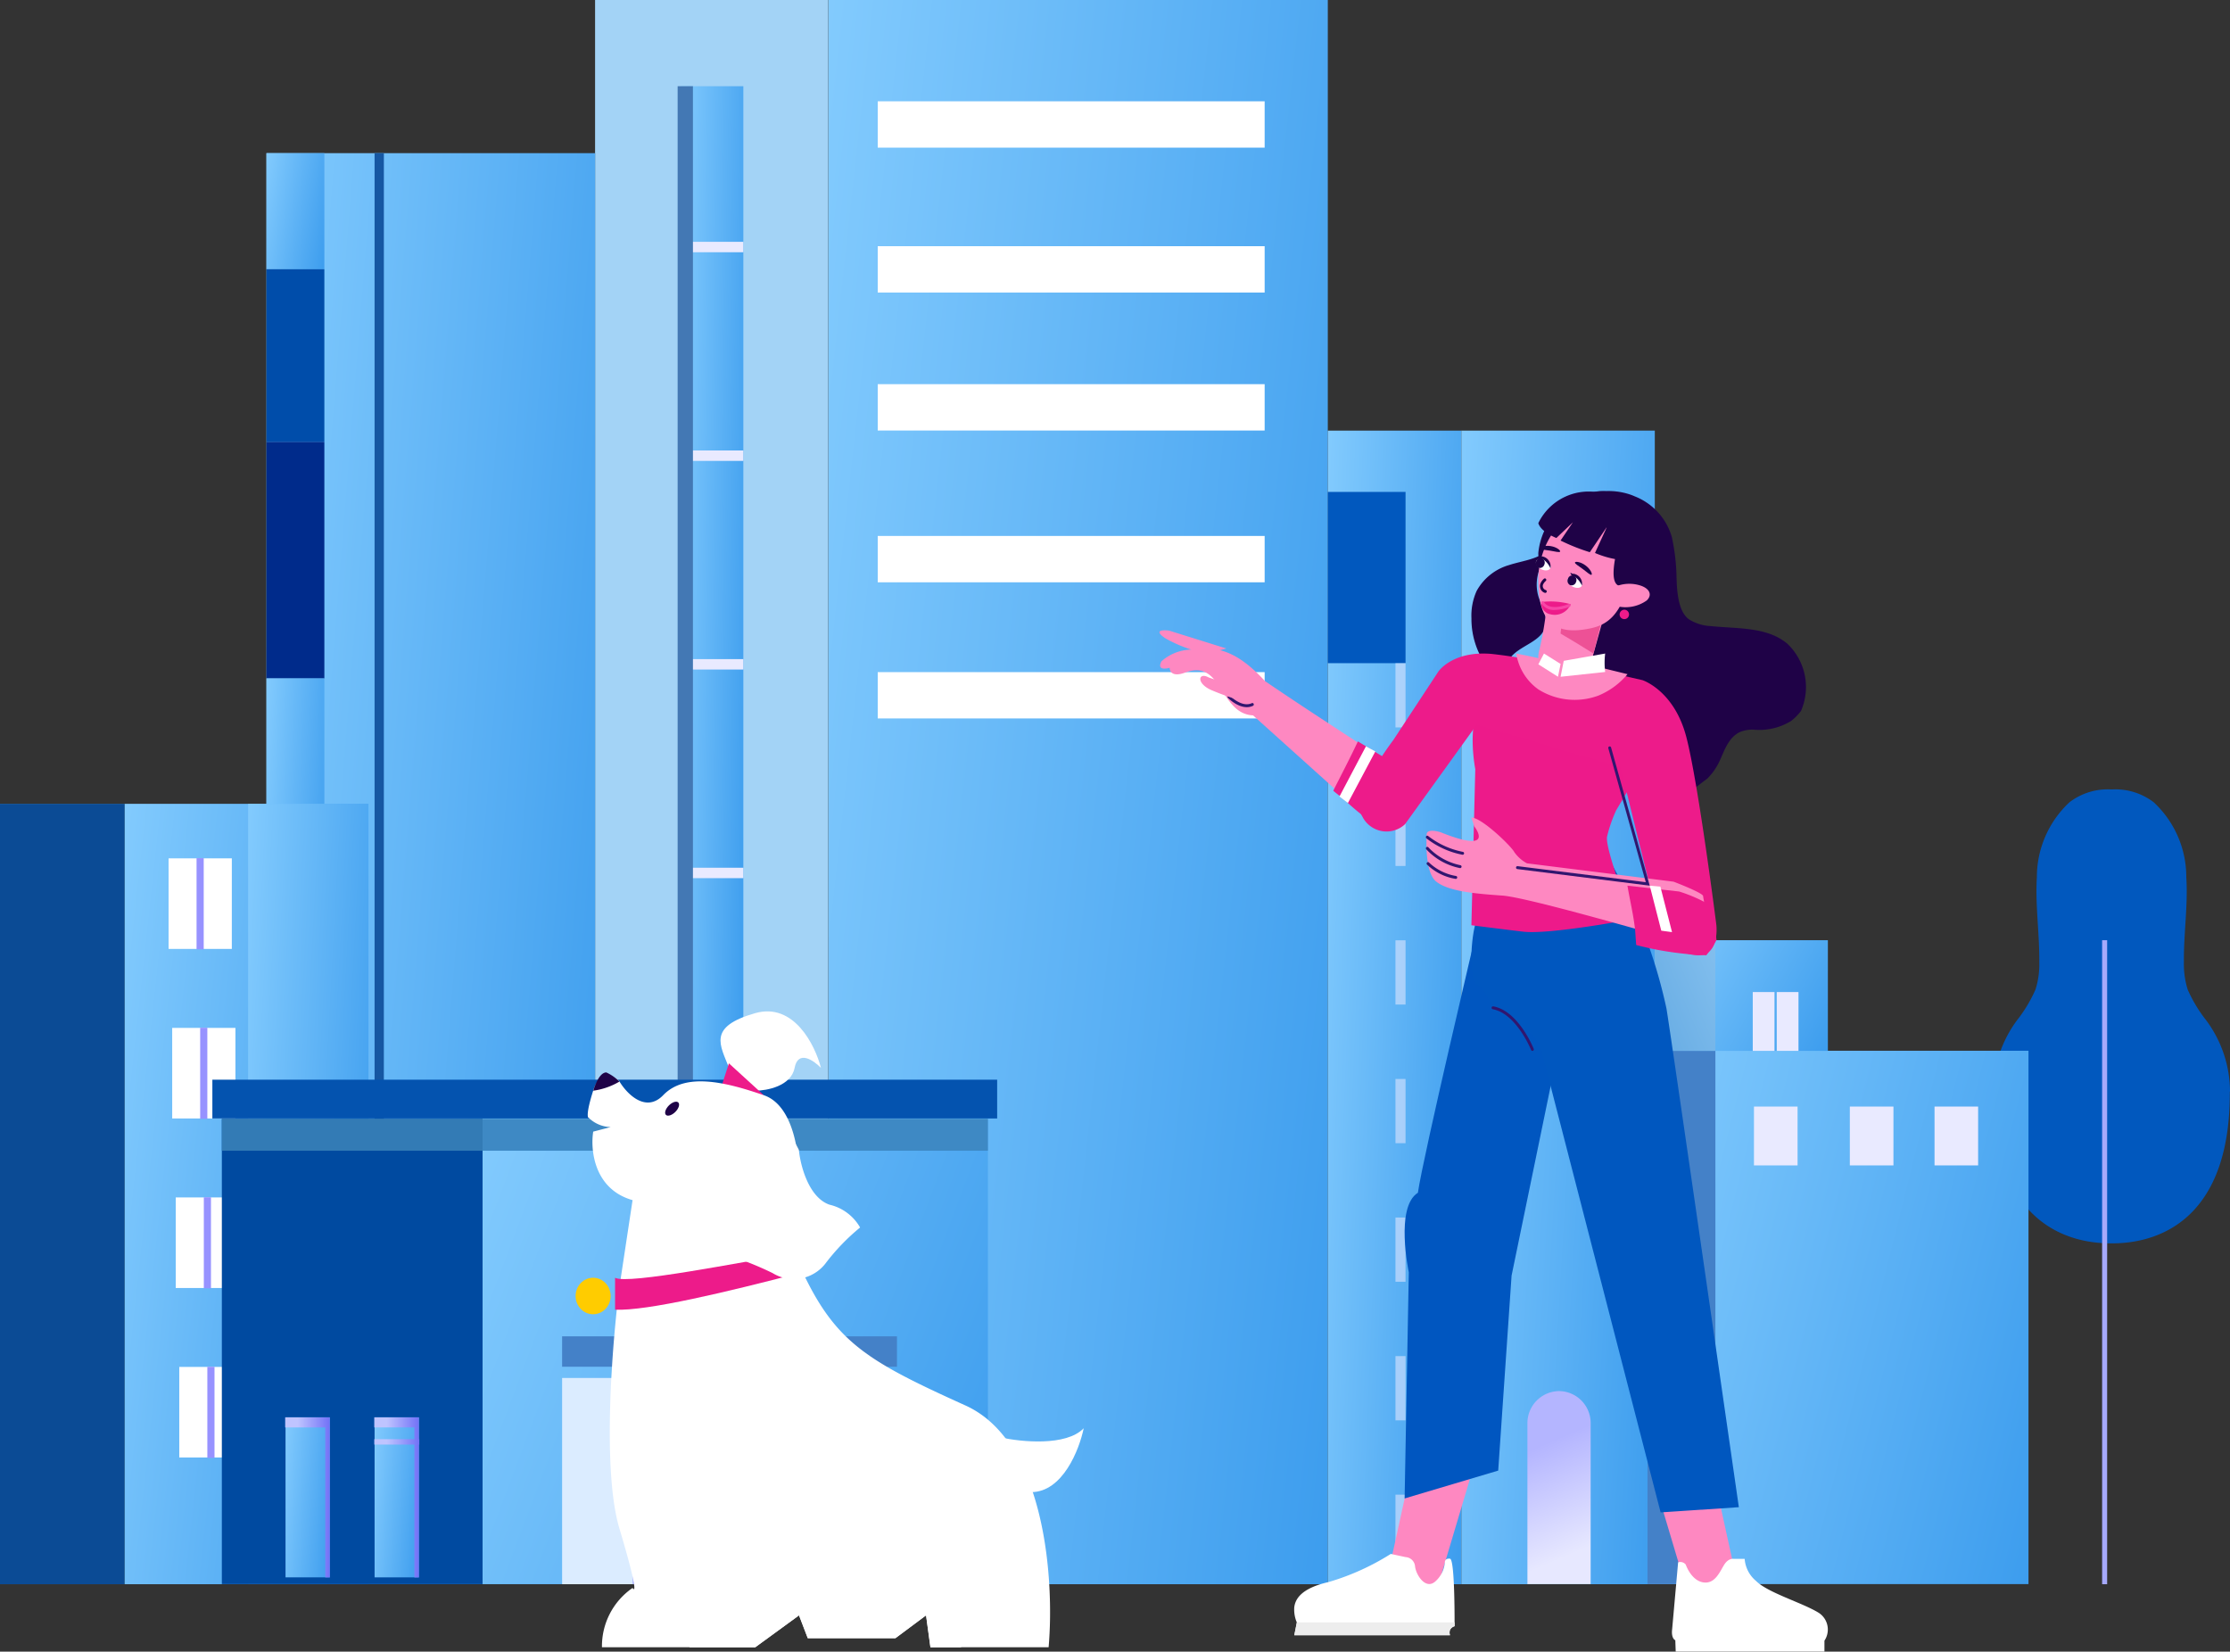 <svg xmlns="http://www.w3.org/2000/svg" xmlns:xlink="http://www.w3.org/1999/xlink" width="152.999" height="113.318" viewBox="0 0 152.999 113.318">
  <rect x="0" y="0" width="152.999" height="113.318" fill="#333333" stroke="none"/>
  <defs>
    <linearGradient id="linear-gradient" x1="-1.374" y1="-0.196" x2="2.167" y2="1.034" gradientUnits="objectBoundingBox">
      <stop offset="0" stop-color="#80bff0"/>
      <stop offset="0.33" stop-color="#89cfff"/>
      <stop offset="1" stop-color="#0075e0"/>
    </linearGradient>
    <linearGradient id="linear-gradient-6" x1="4.517" y1="-1.93" x2="-2.888" y2="2.261" gradientUnits="objectBoundingBox">
      <stop offset="0.28" stop-color="#bfc4ff"/>
      <stop offset="1" stop-color="#7272f7"/>
    </linearGradient>
    <linearGradient id="linear-gradient-7" x1="39.295" y1="0.097" x2="-35.916" y2="0.828" xlink:href="#linear-gradient-6"/>
    <linearGradient id="linear-gradient-11" x1="31.019" y1="-0.882" x2="-19.848" y2="1.273" xlink:href="#linear-gradient-6"/>
    <linearGradient id="linear-gradient-12" x1="27.899" y1="-0.741" x2="-22.968" y2="1.414" xlink:href="#linear-gradient-6"/>
    <linearGradient id="linear-gradient-13" x1="25.019" y1="-0.611" x2="-25.828" y2="1.545" xlink:href="#linear-gradient-6"/>
    <linearGradient id="linear-gradient-14" x1="22.059" y1="-0.476" x2="-28.808" y2="1.68" xlink:href="#linear-gradient-6"/>
    <linearGradient id="linear-gradient-16" x1="0" y1="0.5" x2="1" y2="0.5" xlink:href="#linear-gradient-6"/>
    <linearGradient id="linear-gradient-20" x1="0" y1="0.519" x2="0.998" y2="0.519" xlink:href="#linear-gradient-6"/>
    <linearGradient id="linear-gradient-23" x1="0.569" y1="1.11" x2="0.448" y2="0.249" gradientUnits="objectBoundingBox">
      <stop offset="0.28" stop-color="#e7e8ff"/>
      <stop offset="1" stop-color="#b4b5ff"/>
    </linearGradient>
    <linearGradient id="linear-gradient-26" x1="2.106" y1="-0.826" x2="-1.349" y2="1.843" gradientUnits="objectBoundingBox">
      <stop offset="0" stop-color="#4494dc"/>
      <stop offset="0.28" stop-color="#86c1ef"/>
      <stop offset="1" stop-color="#4595d7"/>
    </linearGradient>
  </defs>
  <g id="cityInsights" transform="translate(0 -0.309)" style="isolation: isolate">
    <g id="Group_14008" data-name="Group 14008">
      <path id="Path_5276" data-name="Path 5276" d="M56.828.309h-16V109h16Z" fill="#a3d3f6"/>
      <path id="Path_5277" data-name="Path 5277" d="M91.1.309H56.834V109H91.1Z" fill="url(#linear-gradient)"/>
      <path id="Path_5278" data-name="Path 5278" d="M86.767,7.259H60.221v3.18H86.767Z" fill="#fff"/>
      <path id="Path_5279" data-name="Path 5279" d="M86.767,17.2H60.221v3.18H86.767Z" fill="#fff"/>
      <path id="Path_5280" data-name="Path 5280" d="M86.767,26.666H60.221v3.18H86.767Z" fill="#fff"/>
      <path id="Path_5281" data-name="Path 5281" d="M86.767,37.08H60.221v3.18H86.767Z" fill="#fff"/>
      <path id="Path_5282" data-name="Path 5282" d="M86.767,46.423H60.221V49.6H86.767Z" fill="#fff"/>
      <path id="Path_5283" data-name="Path 5283" d="M51,6.224h-4.27V77.072H51Z" fill="url(#linear-gradient)"/>
      <path id="Path_5284" data-name="Path 5284" d="M51,16.9h-3.98v.715H51Z" fill="#e9eaff"/>
      <path id="Path_5285" data-name="Path 5285" d="M51,31.215h-3.98v.715H51Z" fill="#e9eaff"/>
      <path id="Path_5286" data-name="Path 5286" d="M51,45.53h-3.98v.715H51Z" fill="#e9eaff"/>
      <path id="Path_5287" data-name="Path 5287" d="M51,59.843h-3.98v.715H51Z" fill="#e9eaff"/>
      <path id="Path_5288" data-name="Path 5288" d="M47.542,6.224h-1.05V77.072h1.05Z" fill="#4378b4"/>
      <path id="Path_5289" data-name="Path 5289" d="M40.833,10.817H18.281v98.176H40.833Z" fill="url(#linear-gradient)"/>
      <path id="Path_5290" data-name="Path 5290" d="M22.254,10.817H18.281v7.964h3.973Z" fill="url(#linear-gradient)"/>
      <path id="Path_5291" data-name="Path 5291" d="M22.254,18.78H18.281V30.616h3.973Z" fill="#004daa"/>
      <path id="Path_5292" data-name="Path 5292" d="M22.254,30.623H18.281V46.858h3.973Z" fill="#002b8b"/>
      <path id="Path_5293" data-name="Path 5293" d="M22.254,46.851H18.281V68.186h3.973Z" fill="url(#linear-gradient)"/>
      <path id="Path_5294" data-name="Path 5294" d="M22.254,68.186H18.281v8.885h3.973Z" fill="url(#linear-gradient-6)"/>
      <path id="Path_5295" data-name="Path 5295" d="M26.337,10.817H25.7V77.072h.636Z" fill="#1657a2"/>
      <path id="Path_5296" data-name="Path 5296" d="M153,75.2a8.239,8.239,0,0,0-1.637-4.893,9.814,9.814,0,0,1-1.265-2.1,5.852,5.852,0,0,1-.262-1.9c-.021-1.943.29-3.878.165-5.814a7,7,0,0,0-2.238-5.143,4.323,4.323,0,0,0-2.854-.879h-.069a4.32,4.32,0,0,0-2.853.879,7.023,7.023,0,0,0-2.239,5.143c-.117,1.936.187,3.871.166,5.814a5.7,5.7,0,0,1-.263,1.9,9.77,9.77,0,0,1-1.264,2.1,8.327,8.327,0,0,0-1.638,4.893c-.041,8.293,4.388,10.421,8.084,10.414h.069c3.7,0,8.126-2.121,8.084-10.414Z" fill="#0158be"/>
      <path id="Path_5297" data-name="Path 5297" d="M144.57,64.815h-.345V109h.345Z" fill="url(#linear-gradient-7)"/>
      <path id="Path_5298" data-name="Path 5298" d="M25.28,55.458H8.539V109H25.28Z" fill="url(#linear-gradient)"/>
      <path id="Path_5299" data-name="Path 5299" d="M25.273,55.458h-8.25V109h8.25Z" fill="url(#linear-gradient)"/>
      <path id="Path_5300" data-name="Path 5300" d="M8.547,55.458H0V109H8.547Z" fill="#73a9b5"/>
      <path id="Path_5301" data-name="Path 5301" d="M8.547,55.458H0V109H8.547Z" fill="#0b4b95"/>
      <path id="Path_5302" data-name="Path 5302" d="M15.906,59.2H11.566v6.214h4.339Z" fill="#fff"/>
      <path id="Path_5303" data-name="Path 5303" d="M13.977,59.186h-.491v6.25h.491Z" fill="#9792ff"/>
      <path id="Path_5304" data-name="Path 5304" d="M16.153,70.83H11.814v6.214h4.339Z" fill="#fff"/>
      <path id="Path_5305" data-name="Path 5305" d="M14.225,70.822h-.491v6.25h.491Z" fill="#9792ff"/>
      <path id="Path_5306" data-name="Path 5306" d="M16.4,82.463H12.057v6.214H16.4Z" fill="#fff"/>
      <path id="Path_5307" data-name="Path 5307" d="M14.475,82.45h-.491V88.7h.491Z" fill="#9792ff"/>
      <path id="Path_5308" data-name="Path 5308" d="M16.644,94.092H12.3v6.214h4.339Z" fill="#fff"/>
      <path id="Path_5309" data-name="Path 5309" d="M14.717,94.085h-.491v6.25h.491Z" fill="#9792ff"/>
      <path id="Path_5310" data-name="Path 5310" d="M33.109,77.072H15.221v31.92H33.109Z" fill="#004aa0"/>
      <path id="Path_5311" data-name="Path 5311" d="M33.109,77.072H15.221v2.186H33.109Z" fill="#337bb5"/>
      <path id="Path_5312" data-name="Path 5312" d="M67.781,77.072H33.109v31.92H67.781Z" fill="url(#linear-gradient)"/>
      <path id="Path_5313" data-name="Path 5313" d="M67.781,77.072H33.109v2.186H67.781Z" fill="#3e89c4"/>
      <path id="Path_5314" data-name="Path 5314" d="M61.54,94.85H38.566V109H61.54Z" fill="#dbecff"/>
      <path id="Path_5315" data-name="Path 5315" d="M43.764,94.85h-.346V109h.346Z" fill="url(#linear-gradient-11)"/>
      <path id="Path_5316" data-name="Path 5316" d="M48.3,94.85h-.346V109H48.3Z" fill="url(#linear-gradient-12)"/>
      <path id="Path_5317" data-name="Path 5317" d="M52.5,94.85H52.15v14.142H52.5Z" fill="url(#linear-gradient-13)"/>
      <path id="Path_5318" data-name="Path 5318" d="M56.836,94.85H56.49v14.142h.346Z" fill="url(#linear-gradient-14)"/>
      <path id="Path_5319" data-name="Path 5319" d="M61.54,91.993H38.566v2.086H61.54Z" fill="#4481c8"/>
      <path id="Path_5320" data-name="Path 5320" d="M22.63,97.55H19.59v10.979h3.04Z" fill="url(#linear-gradient)"/>
      <path id="Path_5321" data-name="Path 5321" d="M22.316,98.243h-2.75V97.55h3.061v10.986h-.311Z" fill="url(#linear-gradient-16)"/>
      <path id="Path_5322" data-name="Path 5322" d="M22.655,99.057H19.566v.372h3.088Z" fill="url(#linear-gradient-16)"/>
      <path id="Path_5323" data-name="Path 5323" d="M28.743,97.55H25.7v10.979h3.04Z" fill="url(#linear-gradient)"/>
      <path id="Path_5324" data-name="Path 5324" d="M28.43,98.243H25.68V97.55H28.74v10.986H28.43Z" fill="url(#linear-gradient-16)"/>
      <path id="Path_5325" data-name="Path 5325" d="M28.768,99.049H25.68v.371h3.088Z" fill="url(#linear-gradient-20)"/>
      <path id="Path_5326" data-name="Path 5326" d="M68.415,74.386H14.57v2.658H68.415Z" fill="#0453af"/>
      <path id="Path_5327" data-name="Path 5327" d="M100.261,29.853H91.1V109h9.161Z" fill="url(#linear-gradient)"/>
      <path id="Path_5328" data-name="Path 5328" d="M113.535,29.853H100.262V109h13.273Z" fill="url(#linear-gradient)"/>
      <path id="Path_5329" data-name="Path 5329" d="M96.434,34.059H91.1v11.75h5.334Z" fill="#0158be"/>
      <g id="Group_14007" data-name="Group 14007" opacity="0.55">
        <path id="Path_5330" data-name="Path 5330" d="M96.433,45.809h-.691v4.407h.691Z" fill="#e9eaff"/>
        <path id="Path_5331" data-name="Path 5331" d="M96.433,55.315h-.691v4.407h.691Z" fill="#e9eaff"/>
        <path id="Path_5332" data-name="Path 5332" d="M96.433,64.822h-.691v4.407h.691Z" fill="#e9eaff"/>
        <path id="Path_5333" data-name="Path 5333" d="M96.433,74.335h-.691v4.407h.691Z" fill="#e9eaff"/>
        <path id="Path_5334" data-name="Path 5334" d="M96.433,83.843h-.691V88.25h.691Z" fill="#e9eaff"/>
        <path id="Path_5335" data-name="Path 5335" d="M96.433,93.35h-.691v4.407h.691Z" fill="#e9eaff"/>
        <path id="Path_5336" data-name="Path 5336" d="M96.433,102.856h-.691v4.407h.691Z" fill="#e9eaff"/>
      </g>
      <path id="Path_5337" data-name="Path 5337" d="M106.964,95.749a2.2,2.2,0,0,0-2.169,2.221v11.021h4.339V97.97A2.192,2.192,0,0,0,106.964,95.749Z" fill="url(#linear-gradient-23)"/>
      <path id="Path_5338" data-name="Path 5338" d="M106.963,95.749V109" fill="none"/>
      <path id="Path_5339" data-name="Path 5339" d="M109.194,99.356h-4.36" fill="none"/>
      <path id="Path_5340" data-name="Path 5340" d="M139.173,72.4H113.035v36.592h26.138Z" fill="url(#linear-gradient)"/>
      <path id="Path_5341" data-name="Path 5341" d="M117.692,72.4h-4.657v36.592h4.657Z" fill="#4481c8"/>
      <path id="Path_5342" data-name="Path 5342" d="M123.33,76.229h-2.992v4.037h2.992Z" fill="#e9eaff"/>
      <path id="Path_5343" data-name="Path 5343" d="M129.908,76.229h-2.992v4.037h2.992Z" fill="#e9eaff"/>
      <path id="Path_5344" data-name="Path 5344" d="M135.718,76.229h-2.991v4.037h2.991Z" fill="#e9eaff"/>
      <path id="Path_5345" data-name="Path 5345" d="M125.41,64.815H113.533v7.593H125.41Z" fill="url(#linear-gradient)"/>
      <path id="Path_5346" data-name="Path 5346" d="M117.686,64.815h-4.153v7.593h4.153Z" fill="url(#linear-gradient-26)"/>
      <path id="Path_5347" data-name="Path 5347" d="M121.748,68.372h-1.492v4.037h1.492Z" fill="#e9eaff"/>
      <path id="Path_5348" data-name="Path 5348" d="M123.393,68.372H121.9v4.037h1.493Z" fill="#e9eaff"/>
    </g>
    <path id="Path_5349" data-name="Path 5349" d="M74.352,98.3c-1.2,1.252-4.307.939-5.71.626l1.2,3.756h.9C72.909,102.686,74.051,99.765,74.352,98.3Z" fill="#fff"/>
    <path id="Path_5350" data-name="Path 5350" d="M54.517,73.575c-.24,1.252-1.9,1.565-2.7,1.565l-1.8-1.565c-.6-1.565-1.5-2.817,1.8-3.756,2.645-.751,4.107,2.191,4.508,3.756C55.819,73.053,54.758,72.323,54.517,73.575Z" fill="#fff"/>
    <path id="Path_5351" data-name="Path 5351" d="M50.01,73.263l2.4,2.191-3.005-.313Z" fill="#ed1b8a"/>
    <path id="Path_5352" data-name="Path 5352" d="M52.415,75.454c2.164.751,2.5,4.487,2.4,6.26.481.751.2,3.86,0,5.321,2.4,5.321,4.508,6.573,11.42,9.7,5.529,2.5,6.11,12.1,5.71,16.59H63.834l-.3-2.191-2.1,1.565H55.42l-.6-1.565-3.005,2.191H41.3a4.853,4.853,0,0,1,2.1-4.07c.2.313.3-.062-.9-4.069s-.5-12.729,0-16.59l.9-5.947c-2.645-.751-2.9-3.443-2.7-4.7l1.2-.313a2.249,2.249,0,0,1-1.5-.626c-.1,0-.18-.375.3-1.878s1.4-1.043,1.8-.626c.5.835,1.8,2.191,3.005.939C47.005,73.889,49.71,74.515,52.415,75.454Z" fill="#fff"/>
    <path id="Path_5353" data-name="Path 5353" d="M47.606,110.511c5.709,1.878,4.508.25,3.306-3.756,10.518-17.53,10.518-.626,10.518-.626s4.908,2.713,4.508,7.2h-2.1l-.3-2.191-2.1,1.565H55.42l-.6-1.565-3.005,2.191H47.306C47.306,111.075,46.9,110.928,47.606,110.511Z" fill="#fff"/>
    <path id="Path_5354" data-name="Path 5354" d="M46.405,82.966l3.306-5.634h2.7c.721,0,1.5,1.252,1.8,1.878.1,1.043.661,3.255,2.1,3.756a3.267,3.267,0,0,1,2.1,1.565,14.553,14.553,0,0,0-2.4,2.5,2.759,2.759,0,0,1-3.606.626c-.6-.313-2.885-.438-4.808-.939S46.1,83.488,46.405,82.966Z" fill="#fff"/>
    <ellipse id="Ellipse_18" data-name="Ellipse 18" cx="0.601" cy="0.313" rx="0.601" ry="0.313" transform="translate(45.467 76.578) rotate(-45)" fill="#1f0247"/>
    <path id="Path_5355" data-name="Path 5355" d="M42.2,87.974c.841.5,8.965-1.148,11.72-1.565l.9,1.252C50.01,88.913,44.4,90.269,42.2,90.165Z" fill="#ed1b8a"/>
    <path id="Path_5356" data-name="Path 5356" d="M47.305,83.9l2.4-6.886,3.306.313c.721,0,1.5,1.252,1.8,1.878.1,1.043.661,3.255,2.1,3.756a3.267,3.267,0,0,1,2.1,1.565,14.556,14.556,0,0,0-2.4,2.5,2.759,2.759,0,0,1-3.606.626A22.5,22.5,0,0,0,48.808,86.1C46.885,85.6,47,84.427,47.305,83.9Z" fill="#fff"/>
    <ellipse id="Ellipse_19" data-name="Ellipse 19" cx="1.202" cy="1.252" rx="1.202" ry="1.252" transform="translate(41.896 90.478) rotate(180)" fill="#fc0"/>
    <path id="Path_5357" data-name="Path 5357" d="M40.7,75.14a4.776,4.776,0,0,0,1.8-.626,3.116,3.116,0,0,0-.9-.626C41.116,73.889,40.8,74.827,40.7,75.14Z" fill="#1f0247"/>
    <path id="Path_5358" data-name="Path 5358" d="M94,56.612l-8.028-7.221c-2.321-.114-2.08-3.9-4.655-2.939-1.091.406-1.069-.325-1.069-.325s-.943.286-.558-.45a3.2,3.2,0,0,1,1.967-.8c1.413-.174,2.891-.28,5.121,2.151,3.254,2.232,10.582,6.942,10.582,6.942l-1.593,2.782Z" fill="#fe88c1" fill-rule="evenodd"/>
    <path id="Path_5359" data-name="Path 5359" d="M86,48.58a.112.112,0,0,1,.013.022.1.1,0,0,1-.049.133c-.811.376-1.679-.511-1.716-.549a.105.105,0,0,1,0-.141.093.093,0,0,1,.136,0c.008.008.811.827,1.5.508A.094.094,0,0,1,86,48.58Z" fill="#31166f" fill-rule="evenodd"/>
    <path id="Path_5360" data-name="Path 5360" d="M82.924,46.787a6.013,6.013,0,0,0,2.293.376L86.3,48.472l-.795,0a17.112,17.112,0,0,1-2.389-.814C82.037,47.182,82.22,46.4,82.924,46.787Z" fill="#fe88c1"/>
    <path id="Path_5361" data-name="Path 5361" d="M93.164,51.175l.761.464,1.554.949.7,1.7L94.16,56.753a17.326,17.326,0,0,1-1.908-1.56c-.208-.192-.548-.427-.778-.635C92.01,53.5,92.664,52.247,93.164,51.175Z" fill="#ed1b8a" fill-rule="evenodd"/>
    <path id="Path_5362" data-name="Path 5362" d="M93.717,51.513,91.9,54.957l.58.445,1.881-3.538Z" fill="#fff" fill-rule="evenodd"/>
    <path id="Path_5363" data-name="Path 5363" d="M117.8,102.543l1.5,6.825h-.751l-1.063.961-1.451.113-2.851-9.555Z" fill="#fe88c1" fill-rule="evenodd"/>
    <path id="Path_5364" data-name="Path 5364" d="M96.5,102.543,95,109.368h.751l1.063.961,1.451.113,2.851-9.555Z" fill="#fe88c1" fill-rule="evenodd"/>
    <path id="Path_5365" data-name="Path 5365" d="M107.456,35.6c.265-.269.717-.13,1.046.052a4.057,4.057,0,0,1,1.717,1.652,2.3,2.3,0,0,1-.083,2.308,6.257,6.257,0,0,0-.465.616,3.063,3.063,0,0,0-.106,1.627,5.425,5.425,0,0,1-2.72,4.82,4.1,4.1,0,0,1-2.767.6,3.642,3.642,0,0,1-2.355-1.688,5.536,5.536,0,0,1-.768-2.855,4.121,4.121,0,0,1,.357-1.881,3.708,3.708,0,0,1,2.219-1.772c.984-.322,2.141-.4,2.819-1.187a6.252,6.252,0,0,0,.822-1.81,2.8,2.8,0,0,1,.327-.59,1.979,1.979,0,0,1,.361-.381c.14-.11-.042-.324.116-.4.108-.054.664-.38.774-.432a3.4,3.4,0,0,1,1.034-.243,4.619,4.619,0,0,1,2.128.227q.125.045.246.1a4.268,4.268,0,0,1,2.548,2.8,14.293,14.293,0,0,1,.32,2.736c.022.925.1,2.36.851,2.9a3.05,3.05,0,0,0,1.5.465c1.818.193,3.849.031,5.252,1.21a4.1,4.1,0,0,1,.938,4.608,3.485,3.485,0,0,1-.693.7,4.155,4.155,0,0,1-2.553.588,2.235,2.235,0,0,0-1.006.19,1.927,1.927,0,0,0-.666.616c-.374.527-.537,1.163-.863,1.716a4.209,4.209,0,0,1-.664.852c-.389.277-.64.489-.849.641a4,4,0,0,1-.709.308,2.692,2.692,0,0,1-.5,0c-2.359-.181-1.837-3.536-4.149-3.027a6.612,6.612,0,0,1-2.23.264c-.075-.01-.149-.029-.223-.044a9.8,9.8,0,0,1-.692-.779,5.669,5.669,0,0,0-1.663-1.632c-.224-.118-.423.225-.2.343a6.376,6.376,0,0,1,1.792,1.83q-.27-.112-.533-.243a13.5,13.5,0,0,1-2.216-1.4,4.226,4.226,0,0,1-1.887-2.849,2.5,2.5,0,0,1,.837-2.01c.731-.637,1.9-.928,2.133-1.872.176-.71-.295-1.4-.5-2.1a2.9,2.9,0,0,1,.186-2.014,3.2,3.2,0,0,1,.582-.859c.243-.255.538-.452.781-.707.173-.182.323-.383.5-.561.259-.259-.584-.957-.414-1.281.277-.526.309-1.268,1.589-1.472" fill="#1f0247" fill-rule="evenodd"/>
    <path id="Path_5366" data-name="Path 5366" d="M107.072,71.516l-3.363,16.311-.918,13.378-6.421,1.911L96.657,87.6s-.957-4.476.624-5.457c.333-2.376,4.081-18.207,4.081-18.207Z" fill="#0056c0" fill-rule="evenodd"/>
    <path id="Path_5367" data-name="Path 5367" d="M110.514,59.481a35.37,35.37,0,0,1,3.822,10.025c.42,2.571,4.965,34.209,4.965,34.209l-5.367.357-8.286-32.113s-.663-1.317-1.8-1.136c-.489.155.032-.4-.68-.866-.93-.612-1.311-1.8-1.763-2.053-.8-.45-.373-4.335,0-4.561S110.514,59.481,110.514,59.481Z" fill="#0057bf" fill-rule="evenodd"/>
    <path id="Path_5368" data-name="Path 5368" d="M113.188,52.02l-2.3,3.876a9.565,9.565,0,0,0-.629,1.816c-.16.813,1.711,5.661,1.711,5.661s-5.62,1.073-7.468.856c-.888-.1-3.55-.44-3.55-.44l.267-10.712s-.559-2.792.292-4.418S113.188,52.02,113.188,52.02Z" fill="#ed1a8a" fill-rule="evenodd"/>
    <path id="Path_5369" data-name="Path 5369" d="M110.107,46.382l2.581.591s2.181.7,3.013,3.913,2.052,12.838,2.052,12.838.311,2.337-1.481,2.111a2.87,2.87,0,0,1-2.332-1.717l-2.759-11.176-9.86-2.917L96.4,56.854a1.854,1.854,0,0,1-2.935-.535c-.858-1.347,2.13-5.236,2.13-5.236l3.091-4.7s.961-1.436,3.637-1.211a36.63,36.63,0,0,1,5.9,1.154Z" fill="#ed1b8a" fill-rule="evenodd"/>
    <path id="Path_5370" data-name="Path 5370" d="M109.678,48.028a4.682,4.682,0,0,1-4.127-.417,3.708,3.708,0,0,1-1.4-1.937,5.086,5.086,0,0,1-.139-.528c2.061.385,3.851.914,3.851.914l2,.062,1.8.442A5.193,5.193,0,0,1,109.678,48.028Z" fill="#fe88c1" fill-rule="evenodd"/>
    <path id="Path_5371" data-name="Path 5371" d="M105.543,38.247c0,2.2,2.392,3.716,4.261,3.716s3.384-.717,3.384-3.981c0-2.2-1.516-3.982-3.384-3.982A4.731,4.731,0,0,0,105.543,38.247Z" fill="#1f0247" fill-rule="evenodd"/>
    <path id="Path_5372" data-name="Path 5372" d="M110.129,42.268l-.955,3.448a1.942,1.942,0,0,1-2.009,1.024c-1.631-.018-1.77-1.132-1.532-1.9a24.852,24.852,0,0,0,.478-2.873Z" fill="#fe88c1" fill-rule="evenodd"/>
    <path id="Path_5373" data-name="Path 5373" d="M107.071,43.778c.078-.7.134-1.381.134-1.381l2.924-.435-.808,3.185C108.577,44.677,107.828,44.218,107.071,43.778Z" fill="#ed5196" fill-rule="evenodd"/>
    <path id="Path_5374" data-name="Path 5374" d="M105.542,40.023c0,1.914.359,3.929,3.2,3.465.942-.154,2.223-.4,2.912-2.873.126-.45-1.311.79-.859-1.89a2.629,2.629,0,0,0-2.228-3.132C106.8,35.593,105.542,38.108,105.542,40.023Z" fill="#fe88c1" fill-rule="evenodd"/>
    <path id="Path_5375" data-name="Path 5375" d="M110.339,40.824c-.426.4-.181.872.548,1.061a2.5,2.5,0,0,0,2.091-.377c.427-.4.181-.872-.548-1.061A2.5,2.5,0,0,0,110.339,40.824Z" fill="#fe88c1" fill-rule="evenodd"/>
    <path id="Path_5376" data-name="Path 5376" d="M110.129,46.412a5.281,5.281,0,0,1,0-1.264l-2.841.5-.217,1.093Z" fill="#fff" fill-rule="evenodd"/>
    <path id="Path_5377" data-name="Path 5377" d="M105.931,45.147l1.141.715-.18.877-1.348-.853Z" fill="#fff" fill-rule="evenodd"/>
    <path id="Path_5378" data-name="Path 5378" d="M114.824,60.8l-10.058-1.259a2.479,2.479,0,0,1-.866-.765c-.21-.41-2.242-2.377-2.95-2.377l.193.6s1.575,1.966-2.312.407c0,0-1.024-.328-.945.219,0,0-.184,2.516.657,3.173s2.573.82,4.543.957,13.472,3.528,13.472,3.528a7.319,7.319,0,0,0,.656-1.067c.052-.219-.342-2.216-.367-2.435S114.824,60.8,114.824,60.8Z" fill="#fe88c1" fill-rule="evenodd"/>
    <path id="Path_5379" data-name="Path 5379" d="M100.349,58.954a.1.1,0,0,0,.1-.091.1.1,0,0,0-.087-.11,5.668,5.668,0,0,1-2.379-1.087.094.094,0,0,0-.135.019.1.1,0,0,0,.019.141,5.752,5.752,0,0,0,2.477,1.127Z" fill="#31166f" fill-rule="evenodd"/>
    <path id="Path_5380" data-name="Path 5380" d="M100.181,59.869a.1.1,0,0,0,.094-.08.1.1,0,0,0-.074-.119A4.2,4.2,0,0,1,98,58.446a.094.094,0,0,0-.136-.011.1.1,0,0,0-.01.141,4.307,4.307,0,0,0,2.312,1.292Z" fill="#31166f" fill-rule="evenodd"/>
    <path id="Path_5381" data-name="Path 5381" d="M99.882,60.609a.1.1,0,0,0,.094-.079.1.1,0,0,0-.073-.12,3.549,3.549,0,0,1-1.854-.919.094.094,0,0,0-.136-.01.1.1,0,0,0-.01.141,3.65,3.65,0,0,0,1.958.984Z" fill="#31166f" fill-rule="evenodd"/>
    <path id="Path_5382" data-name="Path 5382" d="M112.185,64.132c-.106-1.029-.357-2.038-.527-3.058l3.545.4a10.233,10.233,0,0,1,2.17.96,22.747,22.747,0,0,1,.395,2.373,7.084,7.084,0,0,1-.7,1.041,22.209,22.209,0,0,1-4.806-.7C112.242,65,112.2,64.284,112.185,64.132Z" fill="#ed1b8a" fill-rule="evenodd"/>
    <path id="Path_5383" data-name="Path 5383" d="M113.092,38.689a6.537,6.537,0,0,1-3.661-.441l.825-1.8-1.18,1.747a13.622,13.622,0,0,1-2.007-.8l.846-1.251-1.132,1.076s-1.058-.4-1.24-1.019a3.843,3.843,0,0,1,4.473-2.032C111.646,34.651,113.651,37.71,113.092,38.689Z" fill="#1f0247" fill-rule="evenodd"/>
    <path id="Path_5384" data-name="Path 5384" d="M119.7,107.262h-.742s-.358-.08-.661.4-.634,1.353-1.457,1.209-1.182-1.219-1.182-1.219a.479.479,0,0,0-.524-.151l-.412,4.62s-.083.563.22.725l.027.778h10.205v-.751a1.369,1.369,0,0,0-.385-1.907c-1.128-.7-3.494-1.37-4.319-2.2A2.171,2.171,0,0,1,119.7,107.262Z" fill="#fff" fill-rule="evenodd"/>
    <path id="Path_5385" data-name="Path 5385" d="M95.421,106.921l1.015.219a.693.693,0,0,1,.649.62c.052.583.717,1.641,1.382,1.057a1.944,1.944,0,0,0,.665-1.349s0-.255.35-.219.315,4.632.315,4.632a.53.53,0,0,0-.315.255.564.564,0,0,0,0,.365H88.8l.175-.875a2.255,2.255,0,0,1-.175-1.058c.07-.511.42-1.277,2.346-1.715A16.837,16.837,0,0,0,95.421,106.921Z" fill="#fff" fill-rule="evenodd"/>
    <path id="Path_5386" data-name="Path 5386" d="M88.975,111.619H99.8c0,.163,0,.26,0,.26a.529.529,0,0,0-.315.256.558.558,0,0,0,0,.364H88.8l.175-.875Z" fill="#ededed" fill-rule="evenodd"/>
    <path id="Path_5387" data-name="Path 5387" d="M113.188,61.074l.791,3.087.738.1-.8-3.123Z" fill="#fff" fill-rule="evenodd"/>
    <path id="Path_5388" data-name="Path 5388" d="M113.188,61.073l-2.653-9.482a.1.1,0,0,0-.121-.069.1.1,0,0,0-.068.124l2.57,9.189-8.792-1.1a.1.1,0,0,0-.109.088.1.1,0,0,0,.086.112Z" fill="#31166f" fill-rule="evenodd"/>
    <path id="Path_5389" data-name="Path 5389" d="M111.121,42.477a.323.323,0,1,0,.322-.336A.329.329,0,0,0,111.121,42.477Z" fill="#ed1b8a" fill-rule="evenodd"/>
    <path id="Path_5390" data-name="Path 5390" d="M107.568,40c-.081.175.069.426.336.56s.549.1.631-.07-.069-.425-.336-.561S107.65,39.825,107.568,40Z" fill="#fff" fill-rule="evenodd"/>
    <path id="Path_5391" data-name="Path 5391" d="M107.577,40.006a.339.339,0,0,0,.143.445.316.316,0,0,0,.406-.2.339.339,0,0,0-.143-.445A.316.316,0,0,0,107.577,40.006Z" fill="#1f0247" fill-rule="evenodd"/>
    <path id="Path_5392" data-name="Path 5392" d="M107.762,41.761a5.24,5.24,0,0,0-2.008-.148.759.759,0,0,0,.623.842A1.18,1.18,0,0,0,107.762,41.761Z" fill="#ed1b8a" fill-rule="evenodd"/>
    <path id="Path_5393" data-name="Path 5393" d="M108.057,38.9c-.022.086.25.235.546.456s.522.436.593.385-.072-.387-.419-.642S108.075,38.815,108.057,38.9Z" fill="#1f0247" fill-rule="evenodd"/>
    <path id="Path_5394" data-name="Path 5394" d="M105.655,37.932c.016.088.323.094.683.154s.656.146.7.068-.231-.312-.651-.379S105.636,37.85,105.655,37.932Z" fill="#1f0247" fill-rule="evenodd"/>
    <path id="Path_5395" data-name="Path 5395" d="M108.534,40.489a1.423,1.423,0,0,0-.524-.631s-.279-.054-.256-.265a.3.3,0,0,0,.23.085A.69.69,0,0,1,108.534,40.489Z" fill="#1f0247" fill-rule="evenodd"/>
    <path id="Path_5396" data-name="Path 5396" d="M105.4,38.8c-.081.175.07.427.338.562s.551.1.632-.071-.069-.427-.337-.562S105.484,38.629,105.4,38.8Z" fill="#fff" fill-rule="evenodd"/>
    <path id="Path_5397" data-name="Path 5397" d="M105.4,38.813a.341.341,0,0,0,.143.445.318.318,0,0,0,.407-.2.34.34,0,0,0-.144-.445A.317.317,0,0,0,105.4,38.813Z" fill="#1f0247" fill-rule="evenodd"/>
    <path id="Path_5398" data-name="Path 5398" d="M106.374,39.3a1.427,1.427,0,0,0-.527-.633s-.279-.055-.257-.266a.3.3,0,0,0,.231.085A.693.693,0,0,1,106.374,39.3Z" fill="#1f0247" fill-rule="evenodd"/>
    <path id="Path_5399" data-name="Path 5399" d="M106.025,40.986a.1.1,0,0,0,.093-.074.1.1,0,0,0-.068-.123.282.282,0,0,1-.167-.136.3.3,0,0,1-.023-.219.708.708,0,0,1,.2-.271.1.1,0,0,0,0-.142.093.093,0,0,0-.136,0,.87.87,0,0,0-.249.359.5.5,0,0,0,.04.375.472.472,0,0,0,.285.231A.09.09,0,0,0,106.025,40.986Z" fill="#1f0247" fill-rule="evenodd"/>
    <path id="Path_5400" data-name="Path 5400" d="M106.678,42.157a2.891,2.891,0,0,0,1.02-.222.1.1,0,0,0,.052-.131.093.093,0,0,0-.126-.054c-.012.005-1.272.541-1.7-.14a.094.094,0,0,0-.133-.03.1.1,0,0,0-.029.139A1,1,0,0,0,106.678,42.157Z" fill="#f746a7" fill-rule="evenodd"/>
    <path id="Path_5401" data-name="Path 5401" d="M105.138,72.409a.088.088,0,0,0,.037-.008.1.1,0,0,0,.052-.131c-.043-.106-1.063-2.61-2.776-2.916a.1.1,0,0,0-.112.082.1.1,0,0,0,.079.116c1.609.288,2.621,2.771,2.631,2.8A.1.1,0,0,0,105.138,72.409Z" fill="#31166f" fill-rule="evenodd"/>
    <path id="Path_5402" data-name="Path 5402" d="M79.952,44.1c-.837-.558-.174-.582.262-.524L84.138,44.8l-1.308.349A9.236,9.236,0,0,1,79.952,44.1Z" fill="#fe88c1"/>
  </g>
</svg>
